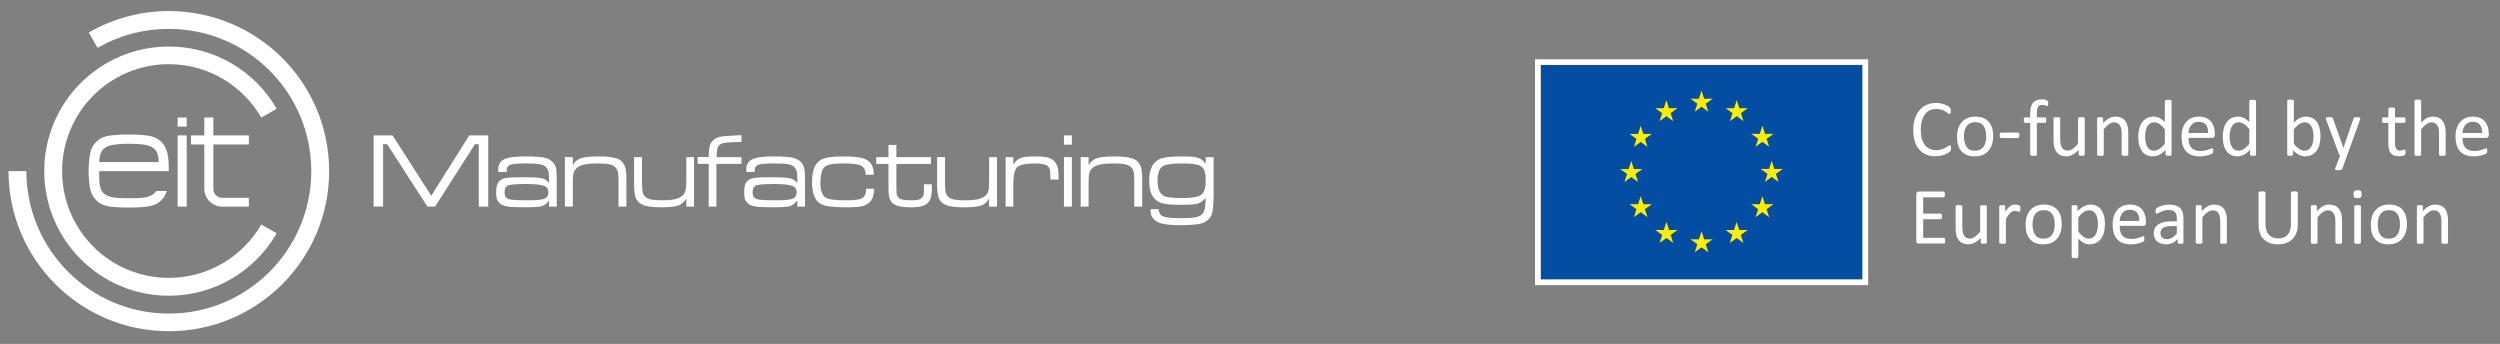 <?xml version="1.0" encoding="UTF-8" standalone="no"?>
<!DOCTYPE svg PUBLIC "-//W3C//DTD SVG 1.1//EN" "http://www.w3.org/Graphics/SVG/1.1/DTD/svg11.dtd">
<svg width="100%" height="100%" viewBox="0 0 3671 505" version="1.1" xmlns="http://www.w3.org/2000/svg" xmlns:xlink="http://www.w3.org/1999/xlink" xml:space="preserve" xmlns:serif="http://www.serif.com/" style="fill-rule:evenodd;clip-rule:evenodd;stroke-linejoin:round;stroke-miterlimit:2;">
    <rect x="0" y="0" width="3671" height="505" fill="#808080" stroke="none"/>
    <rect id="EITM_EU_CoFund_White" x="1.457" y="2.083" width="3666.67" height="500" style="fill:none;"/>
    <clipPath id="_clip1">
        <rect x="1.457" y="2.083" width="3666.67" height="500"/>
    </clipPath>
    <g clip-path="url(#_clip1)">
        <rect id="EU_CoFund_Special" x="2251.46" y="85.417" width="1416.67" height="333.333" style="fill:none;"/>
        <g id="EU-Co-Funded" serif:id="EU Co Funded">
            <g id="EU-Flag" serif:id="EU Flag">
                <rect x="2262.4" y="95.392" width="472.446" height="314.967" style="fill:#034ea2;"/>
                <path d="M2743.18,418.692l0,-331.634l-489.112,0l-0,331.634l489.112,-0Zm-8.333,-323.3l-472.446,-0l-0,314.966l472.446,0l-0,-314.966Z" style="fill:#fff;"/>
                <path d="M2436.97,177.883l9.963,-7.275l9.971,7.275l-3.788,-11.763l10.117,-7.275l-12.488,0l-3.82,-11.925l-3.813,11.934l-12.475,-0.009l10.108,7.275l-3.775,11.763Z" style="fill:#ffed00;fill-rule:nonzero;"/>
                <path d="M2409.19,184.756l-3.812,11.933l-12.488,-0.016l10.125,7.275l-3.8,11.775l9.975,-7.275l9.967,7.275l-3.792,-11.775l10.117,-7.275l-12.479,-0l-3.813,-11.917Z" style="fill:#ffed00;fill-rule:nonzero;"/>
                <path d="M2395.33,259.965l9.967,7.279l-3.784,-11.766l10.117,-7.275l-12.475,-0l-3.825,-11.917l-3.812,11.942l-12.48,-0.025l10.121,7.275l-3.791,11.766l9.962,-7.279Z" style="fill:#ffed00;fill-rule:nonzero;"/>
                <path d="M2413.01,299.884l-3.817,-11.916l-3.829,11.925l-12.463,-0.009l10.113,7.279l-3.792,11.759l9.971,-7.284l9.975,7.284l-3.808,-11.759l10.129,-7.279l-12.479,0Z" style="fill:#ffed00;fill-rule:nonzero;"/>
                <path d="M2450.83,337.704l-3.821,-11.909l-3.82,11.925l-12.471,-0.016l10.108,7.279l-3.783,11.758l9.966,-7.275l9.975,7.275l-3.8,-11.758l10.125,-7.279l-12.479,-0Z" style="fill:#ffed00;fill-rule:nonzero;"/>
                <path d="M2502.35,351.408l-3.812,-11.917l-3.821,11.934l-12.479,-0.017l10.116,7.275l-3.787,11.771l9.971,-7.284l9.966,7.284l-3.8,-11.771l10.125,-7.275l-12.479,-0Z" style="fill:#ffed00;fill-rule:nonzero;"/>
                <path d="M2553.88,337.704l-3.812,-11.909l-3.834,11.925l-12.45,-0.016l10.1,7.279l-3.783,11.758l9.967,-7.275l9.975,7.275l-3.813,-11.758l10.138,-7.279l-12.488,-0Z" style="fill:#ffed00;fill-rule:nonzero;"/>
                <path d="M2591.71,299.884l-3.821,-11.916l-3.829,11.925l-12.463,-0.009l10.117,7.279l-3.8,11.759l9.975,-7.284l9.975,7.284l-3.812,-11.759l10.129,-7.279l-12.471,0Z" style="fill:#ffed00;fill-rule:nonzero;"/>
                <path d="M2617.89,248.057l-12.479,0l-3.834,-11.917l-3.812,11.934l-12.479,-0.017l10.125,7.279l-3.788,11.763l9.954,-7.288l9.975,7.288l-3.791,-11.763l10.129,-7.279Z" style="fill:#ffed00;fill-rule:nonzero;"/>
                <path d="M2577.92,215.562l9.962,-7.279l9.979,7.279l-3.804,-11.762l10.129,-7.267l-12.47,-0l-3.834,-11.921l-3.821,11.938l-12.466,-0.017l10.121,7.267l-3.796,11.762Z" style="fill:#ffed00;fill-rule:nonzero;"/>
                <path d="M2550.21,146.932l-3.813,11.933l-12.487,-0.025l10.117,7.284l-3.792,11.775l9.992,-7.288l9.945,7.288l-3.779,-11.775l10.117,-7.284l-12.488,0l-3.812,-11.908Z" style="fill:#ffed00;fill-rule:nonzero;"/>
                <path d="M2488.56,164.022l9.967,-7.275l9.966,7.275l-3.787,-11.762l10.129,-7.275l-12.487,-0l-3.821,-11.909l-3.813,11.925l-12.475,-0.016l10.109,7.275l-3.788,11.762Z" style="fill:#ffed00;fill-rule:nonzero;"/>
            </g>
            <g id="Co-Funded">
                <path d="M2864.18,221.513c-0.417,0.708 -1.475,1.592 -3.305,2.771c-2.954,1.887 -6.67,3.366 -11.091,4.371c-2.421,0.529 -5.079,0.762 -7.967,0.762c-10.092,0 -17.937,-3.246 -23.6,-9.792c-5.846,-6.67 -8.792,-16.108 -8.792,-28.32c0,-12.446 3.125,-22.305 9.321,-29.563c6.079,-7.017 14.159,-10.558 24.25,-10.558c4.071,-0 8.142,0.708 12.217,2.187c3.479,1.234 6.012,2.596 7.608,4.184c0.888,0.945 1.471,2.125 1.65,3.541c0.059,0.534 0.059,1.121 0.059,1.825c-0,3.013 -0.588,4.488 -1.825,4.488c-0.413,-0 -1.417,-0.529 -3.009,-1.592l-3.066,-2.125c-3.959,-2.771 -8.734,-3.658 -13.692,-3.658c-10.563,-0 -17.525,5.9 -20.888,17.641c-1.12,3.834 -1.654,8.142 -1.654,13.038c0,9.621 2.013,16.996 6.079,22.129c3.955,5.071 9.496,7.608 16.759,7.608c5.012,0 9.558,-1.179 13.687,-3.595c4.192,-2.421 6.313,-3.663 6.371,-3.663c0.825,0 1.3,0.771 1.475,2.246c0.058,0.587 0.058,1.354 0.058,2.237c0,1.834 -0.233,3.067 -0.645,3.838" style="fill:#fff;fill-rule:nonzero;"/>
                <path d="M2913.09,185.641c-2.658,-4.188 -6.904,-6.254 -12.745,-6.254c-5.546,-0 -9.738,1.945 -12.509,5.841c-2.654,3.717 -3.95,8.734 -3.95,15.046c0,6.371 1.179,11.325 3.479,14.867c2.659,4.187 6.905,6.254 12.746,6.254c5.488,-0 9.675,-1.946 12.509,-5.842c2.595,-3.6 3.891,-8.612 3.891,-15.046c0,-6.308 -1.121,-11.266 -3.421,-14.866m6.905,35.575c-4.78,5.608 -11.563,8.383 -20.359,8.383c-8.554,0 -15.104,-2.542 -19.525,-7.612c-4.308,-4.896 -6.433,-11.921 -6.433,-21.067c-0,-9.025 2.242,-16.104 6.783,-21.354c4.779,-5.55 11.509,-8.321 20.296,-8.321c8.558,-0 15.104,2.533 19.533,7.612c4.305,4.959 6.488,11.975 6.488,21.005c-0,8.908 -2.242,16.05 -6.783,21.354" style="fill:#fff;fill-rule:nonzero;"/>
                <path d="M2963.2,202.751l-24.667,-0c-1.416,-0 -2.125,-1.358 -2.125,-4.071c0,-2.654 0.709,-4.008 2.125,-4.008l24.667,-0c1,-0 1.65,0.704 1.946,2.121c0.054,0.529 0.117,1.12 0.117,1.887c-0,2.713 -0.709,4.071 -2.063,4.071" style="fill:#fff;fill-rule:nonzero;"/>
                <path d="M3007.33,154.96c-0.18,0.471 -0.53,0.709 -1,0.709c-0.125,-0 -0.946,-0.296 -2.542,-0.825c-1.592,-0.592 -3.183,-0.888 -4.896,-0.888c-5.842,0 -7.967,3.425 -7.967,12.629l0,5.78l11.863,-0c0.883,-0 1.592,0.708 1.829,2.183c0.117,0.533 0.117,1.121 0.117,1.887c-0,2.659 -0.65,4.013 -1.946,4.013l-11.863,-0l0,46.554c0,0.946 -0.825,1.529 -2.533,1.708c-0.65,0.059 -1.417,0.121 -2.358,0.121c-3.25,0 -4.9,-0.591 -4.9,-1.829l-0,-46.554l-7.496,-0c-1.238,-0 -1.888,-1.354 -1.888,-4.013c0,-2.183 0.359,-3.479 1.067,-3.891c0.233,-0.121 0.529,-0.179 0.821,-0.179l7.496,-0l-0,-5.488c-0,-14.687 5.371,-21.004 17.108,-21.004c2.771,-0 5.075,0.354 7.021,1.183c1.596,0.65 2.421,2.359 2.421,5.013c-0,1.241 -0.117,2.183 -0.354,2.891" style="fill:#fff;fill-rule:nonzero;"/>
                <path d="M3061.2,227.002c0,0.946 -0.766,1.529 -2.304,1.708c-0.583,0.059 -1.292,0.117 -2.121,0.117c-2.421,0 -3.833,-0.35 -4.25,-1.058c-0.112,-0.179 -0.175,-0.475 -0.175,-0.767l0,-7.025c-5.837,6.429 -11.8,9.621 -17.937,9.621c-6.667,-0 -11.563,-2.183 -14.804,-6.608c-2.775,-3.775 -4.192,-9.384 -4.192,-16.88l-0,-32.208c-0,-1.004 0.825,-1.596 2.537,-1.775c0.646,-0.058 1.417,-0.058 2.359,-0.058c3.954,-0 4.896,0.654 4.896,1.833l-0,30.917c-0,5.541 0.945,9.612 2.77,12.208c1.95,2.771 4.721,4.188 8.442,4.188c4.483,-0 9.496,-3.417 14.983,-10.205l0,-37.108c0,-1.004 0.83,-1.596 2.538,-1.775c0.592,-0.058 1.358,-0.058 2.358,-0.058c3.954,-0 4.9,0.654 4.9,1.833l0,53.1Z" style="fill:#fff;fill-rule:nonzero;"/>
                <path d="M3125.16,227.002c0,0.946 -0.825,1.529 -2.479,1.708c-0.65,0.059 -1.417,0.117 -2.358,0.117c-3.775,0 -4.9,-0.646 -4.9,-1.825l-0,-31.096c-0,-10.675 -3.655,-16.225 -11.267,-16.225c-4.546,0 -9.558,3.425 -14.988,10.209l0,37.112c0,0.946 -0.825,1.529 -2.475,1.708c-0.65,0.059 -1.416,0.117 -2.42,0.117c-2.655,0 -4.188,-0.35 -4.6,-1.058c-0.18,-0.179 -0.238,-0.475 -0.238,-0.767l0,-53.1c0,-1.004 0.767,-1.596 2.238,-1.775c0.533,-0.058 1.304,-0.058 2.187,-0.058c3.6,-0 4.367,0.654 4.367,1.833l-0,7.017c5.779,-6.434 11.741,-9.675 17.933,-9.675c6.608,-0 11.567,2.187 14.813,6.608c2.77,3.717 4.187,9.321 4.187,16.758l0,32.392Z" style="fill:#fff;fill-rule:nonzero;"/>
                <path d="M3178.86,189.652c-5.367,-6.67 -10.504,-10.029 -15.342,-10.029c-6.842,0 -11.092,4.304 -12.862,12.979c-0.471,2.417 -0.763,4.9 -0.763,7.434c0,6.196 0.942,11.033 2.771,14.633c2.242,4.421 5.725,6.608 10.446,6.608c3.712,0 7.55,-1.829 11.383,-5.545c1.358,-1.3 2.833,-2.892 4.367,-4.838l-0,-21.242Zm9.796,37.35c-0,0.942 -0.767,1.53 -2.246,1.709c-0.529,0.058 -1.238,0.116 -2.004,0.116c-2.359,0 -3.775,-0.354 -4.192,-1.004c-0.175,-0.237 -0.233,-0.529 -0.233,-0.821l-0,-7.025c-5.9,6.43 -12.096,9.621 -18.584,9.621c-7.379,0 -12.921,-2.833 -16.641,-8.437c-3.305,-4.9 -4.955,-11.625 -4.955,-20.063c0,-9.262 1.946,-16.521 5.842,-21.771c4.013,-5.37 9.679,-8.083 17.05,-8.083c5.663,0 11.038,2.658 16.167,8.025l-0,-30.854c-0,-0.888 0.825,-1.542 2.533,-1.775c0.596,-0.117 1.363,-0.117 2.304,-0.117c2.654,0 4.192,0.35 4.721,1.059c0.179,0.3 0.238,0.533 0.238,0.833l-0,78.587Z" style="fill:#fff;fill-rule:nonzero;"/>
                <path d="M3242.41,195.256c0.238,-10.913 -4.425,-16.4 -13.983,-16.4c-4.546,-0 -8.146,1.654 -10.858,4.958c-2.479,3.009 -3.775,6.842 -3.95,11.442l28.791,-0Zm9.792,2.892c0,2.833 -1.237,4.25 -3.779,4.25l-34.804,-0c-0,6.195 1.291,10.916 3.833,14.041c2.829,3.484 7.317,5.25 13.45,5.25c4.129,0 8.083,-0.65 11.8,-2.004c3.779,-1.358 5.667,-2.008 5.667,-2.008c0.825,-0 1.358,0.65 1.533,1.95c0.058,0.533 0.058,1.116 0.058,1.825c0,1.479 -0.175,2.537 -0.529,3.129c-0.3,0.533 -1.121,1.121 -2.421,1.712c-2.3,1.121 -5.666,2.005 -9.97,2.771c-2.242,0.354 -4.605,0.534 -7.138,0.534c-17.287,-0 -26.554,-9.738 -26.554,-28.913c-0,-9.146 2.304,-16.342 6.846,-21.592c4.604,-5.254 10.796,-7.85 18.641,-7.85c7.788,0 13.75,2.48 17.88,7.38c3.658,4.42 5.487,10.32 5.487,17.758l0,1.767Z" style="fill:#fff;fill-rule:nonzero;"/>
                <path d="M3302.95,189.652c-5.371,-6.67 -10.504,-10.029 -15.341,-10.029c-6.842,0 -11.092,4.304 -12.863,12.979c-0.471,2.417 -0.767,4.9 -0.767,7.434c0,6.196 0.942,11.033 2.775,14.633c2.242,4.421 5.721,6.608 10.442,6.608c3.717,0 7.55,-1.829 11.388,-5.545c1.354,-1.3 2.833,-2.892 4.366,-4.838l0,-21.242Zm9.796,37.35c0,0.942 -0.771,1.53 -2.246,1.709c-0.525,0.058 -1.233,0.116 -2.004,0.116c-2.358,0 -3.775,-0.354 -4.187,-1.004c-0.18,-0.237 -0.234,-0.529 -0.234,-0.821l0,-7.025c-5.9,6.43 -12.1,9.621 -18.587,9.621c-7.375,0 -12.925,-2.833 -16.642,-8.437c-3.304,-4.9 -4.954,-11.625 -4.954,-20.063c-0,-9.262 1.95,-16.521 5.837,-21.771c4.013,-5.37 9.68,-8.083 17.055,-8.083c5.662,0 11.033,2.658 16.166,8.025l0,-30.854c0,-0.888 0.825,-1.542 2.538,-1.775c0.587,-0.117 1.358,-0.117 2.3,-0.117c2.658,0 4.187,0.35 4.721,1.059c0.175,0.3 0.237,0.533 0.237,0.833l0,78.587Z" style="fill:#fff;fill-rule:nonzero;"/>
                <path d="M3394.36,186.174c-2.304,-4.371 -5.72,-6.55 -10.383,-6.55c-3.721,-0 -7.496,1.829 -11.329,5.483c-1.358,1.304 -2.833,2.954 -4.367,4.9l0,21.183c5.492,6.667 10.559,10.025 15.279,10.025c6.788,0 11.092,-4.362 12.867,-13.037c0.471,-2.417 0.708,-4.838 0.708,-7.317c0,-6.254 -0.945,-11.146 -2.775,-14.687m7.138,35.4c-4.071,5.366 -9.675,8.025 -16.933,8.025c-5.838,-0 -11.68,-3.013 -17.4,-9.092l-0,6.496c-0,0.883 -0.771,1.471 -2.305,1.708c-0.529,0.059 -1.237,0.117 -2.066,0.117c-2.363,-0 -3.717,-0.354 -4.071,-1.004c-0.117,-0.238 -0.179,-0.529 -0.179,-0.821l-0,-78.825c-0,-1.004 0.833,-1.596 2.483,-1.775c0.646,-0.058 1.417,-0.113 2.358,-0.113c3.78,0 4.896,0.646 4.896,1.888l0,31.8c5.667,-5.842 11.567,-8.733 17.642,-8.733c7.258,-0 12.862,2.833 16.579,8.433c3.304,4.958 4.896,11.625 4.896,20.062c-0,9.263 -1.946,16.58 -5.9,21.834" style="fill:#fff;fill-rule:nonzero;"/>
                <path d="M3439.38,248.006c-0.471,1.296 -2.533,1.946 -6.192,1.946c-2.008,0 -3.304,-0.237 -3.895,-0.65c-0.355,-0.237 -0.534,-0.529 -0.592,-0.946c-0.054,-0.35 0.058,-0.821 0.296,-1.416l7.316,-18.463c-0.766,-0.354 -1.295,-1.004 -1.654,-1.892l-18.937,-50.737c-0.292,-0.829 -0.471,-1.475 -0.471,-1.946c-0,-0.946 0.65,-1.537 2.004,-1.712c0.708,-0.063 1.654,-0.121 2.833,-0.121c2.242,-0 3.659,0.121 4.309,0.416c0.65,0.238 1.121,0.884 1.475,1.888l15.158,42.596l0.179,-0l14.634,-42.834c0.416,-1.12 1.179,-1.77 2.362,-1.945c0.65,-0.063 1.65,-0.121 2.888,-0.121c2.304,-0 3.72,0.237 4.308,0.708c0.296,0.296 0.471,0.654 0.471,1.125c-0,0.529 -0.117,1.117 -0.354,1.767l-26.138,72.337Z" style="fill:#fff;fill-rule:nonzero;"/>
                <path d="M3531.38,227.352c-0.65,0.65 -1.77,1.125 -3.483,1.538c-1.887,0.412 -3.654,0.587 -5.304,0.587c-5.429,0 -9.383,-1.475 -11.925,-4.425c-2.417,-2.771 -3.596,-7.317 -3.596,-13.571l0,-31.033l-7.433,-0c-1.3,-0 -1.95,-1.354 -1.95,-4.013c-0,-2.183 0.416,-3.479 1.179,-3.891c0.237,-0.121 0.533,-0.179 0.829,-0.179l7.375,-0l0,-12.625c0,-1.005 0.825,-1.592 2.479,-1.771c0.646,-0.059 1.417,-0.117 2.359,-0.117c3.837,0 4.895,0.708 4.895,1.888l0,12.625l13.63,-0c1.004,-0 1.595,0.708 1.833,2.183c0.058,0.533 0.112,1.121 0.112,1.887c0,2.659 -0.645,4.013 -1.945,4.013l-13.63,-0l0,29.621c0,7.371 2.484,11.091 7.438,11.091c1.354,0 2.771,-0.295 4.304,-0.829c1.533,-0.529 2.363,-0.825 2.479,-0.825c0.646,0 1.063,0.592 1.242,1.834c0.058,0.47 0.112,1.058 0.112,1.762c0,2.188 -0.35,3.604 -1,4.25" style="fill:#fff;fill-rule:nonzero;"/>
                <path d="M3591.21,227.002c0,0.946 -0.825,1.529 -2.479,1.708c-0.646,0.059 -1.417,0.117 -2.358,0.117c-3.775,0 -4.896,-0.646 -4.896,-1.825l-0,-31.096c-0,-10.675 -3.663,-16.225 -11.271,-16.225c-4.542,0 -9.558,3.425 -14.987,10.209l-0,37.112c-0,0.946 -0.825,1.529 -2.475,1.708c-0.655,0.059 -1.417,0.117 -2.421,0.117c-2.654,0 -4.188,-0.35 -4.604,-1.058c-0.175,-0.179 -0.238,-0.475 -0.238,-0.767l0,-78.825c0,-1.004 0.833,-1.596 2.483,-1.775c0.646,-0.054 1.417,-0.112 2.359,-0.112c3.779,-0 4.896,0.645 4.896,1.887l-0,31.8c5.491,-5.842 11.154,-8.733 16.991,-8.733c6.609,-0 11.567,2.187 14.809,6.608c2.775,3.717 4.191,9.321 4.191,16.817l0,32.333Z" style="fill:#fff;fill-rule:nonzero;"/>
                <path d="M3644.73,195.256c0.238,-10.913 -4.425,-16.4 -13.983,-16.4c-4.546,-0 -8.146,1.654 -10.859,4.958c-2.479,3.009 -3.775,6.842 -3.95,11.442l28.792,-0Zm9.792,2.892c-0,2.833 -1.238,4.25 -3.779,4.25l-34.805,-0c0,6.195 1.292,10.916 3.834,14.041c2.829,3.484 7.316,5.25 13.45,5.25c4.129,0 8.083,-0.65 11.8,-2.004c3.779,-1.358 5.666,-2.008 5.666,-2.008c0.825,-0 1.359,0.65 1.534,1.95c0.058,0.533 0.058,1.116 0.058,1.825c0,1.479 -0.175,2.537 -0.529,3.129c-0.3,0.533 -1.121,1.121 -2.421,1.712c-2.3,1.121 -5.667,2.005 -9.971,2.771c-2.241,0.354 -4.604,0.534 -7.137,0.534c-17.288,-0 -26.554,-9.738 -26.554,-28.913c-0,-9.146 2.304,-16.342 6.845,-21.592c4.605,-5.254 10.796,-7.85 18.642,-7.85c7.788,0 13.75,2.48 17.879,7.38c3.659,4.42 5.488,10.32 5.488,17.758l-0,1.767Z" style="fill:#fff;fill-rule:nonzero;"/>
                <path d="M2854.27,357.642l-36.642,-0c-2.533,-0 -3.775,-1.359 -3.775,-4.13l-0,-68.087c-0,-2.775 1.242,-4.129 3.775,-4.129l36.225,-0c0.946,-0 1.654,0.767 1.892,2.3c0.116,0.529 0.116,1.237 0.116,2.008c0,2.125 -0.354,3.417 -1.121,3.892c-0.295,0.179 -0.591,0.233 -0.887,0.233l-29.854,0l-0,23.959l25.608,-0c1,-0 1.65,0.766 1.888,2.3c0.058,0.533 0.116,1.179 0.116,1.95c0,2.062 -0.354,3.304 -1.116,3.712c-0.3,0.175 -0.596,0.238 -0.888,0.238l-25.608,-0l-0,27.316l30.271,0c1.058,0 1.708,0.767 1.945,2.246c0.055,0.529 0.117,1.238 0.117,2c0,2.775 -0.708,4.192 -2.062,4.192" style="fill:#fff;fill-rule:nonzero;"/>
                <path d="M2917.46,356.169c-0,0.946 -0.767,1.529 -2.305,1.708c-0.583,0.058 -1.291,0.117 -2.12,0.117c-2.421,-0 -3.834,-0.35 -4.25,-1.059c-0.113,-0.179 -0.175,-0.475 -0.175,-0.766l-0,-7.025c-5.838,6.429 -11.8,9.621 -17.938,9.621c-6.667,-0 -11.562,-2.184 -14.804,-6.609c-2.775,-3.775 -4.192,-9.383 -4.192,-16.879l0,-32.208c0,-1.004 0.825,-1.596 2.538,-1.775c0.646,-0.059 1.416,-0.059 2.358,-0.059c3.954,0 4.896,0.655 4.896,1.834l-0,30.916c-0,5.542 0.946,9.613 2.771,12.209c1.95,2.771 4.721,4.187 8.441,4.187c4.484,0 9.496,-3.416 14.984,-10.204l-0,-37.108c-0,-1.004 0.829,-1.596 2.537,-1.775c0.592,-0.059 1.359,-0.059 2.359,-0.059c3.954,0 4.9,0.655 4.9,1.834l-0,53.1Z" style="fill:#fff;fill-rule:nonzero;"/>
                <path d="M2966.44,310.087c-0.238,0.708 -0.646,1.063 -1.179,1.063c-0.063,-0 -0.946,-0.238 -2.596,-0.767c-1.654,-0.533 -3.071,-0.767 -4.308,-0.767c-1.946,0 -3.892,0.825 -5.842,2.534c-1.95,1.654 -4.308,4.662 -7.079,9.091l-0,34.929c-0,0.942 -0.825,1.53 -2.479,1.709c-0.65,0.054 -1.417,0.116 -2.417,0.116c-2.658,0 -4.192,-0.354 -4.604,-1.062c-0.175,-0.179 -0.238,-0.471 -0.238,-0.763l0,-53.104c0,-1.004 0.771,-1.591 2.246,-1.771c0.529,-0.058 1.296,-0.058 2.183,-0.058c3.596,0 4.363,0.65 4.363,1.829l-0,7.729c2.658,-3.895 5.254,-6.67 7.729,-8.379c2.008,-1.358 4.246,-2.004 6.788,-2.004c1.945,0 3.891,0.296 5.72,0.942c1.067,0.354 1.713,0.946 1.888,1.829c0.062,0.471 0.121,1.596 0.121,3.362c-0,1.83 -0.121,3.009 -0.296,3.542" style="fill:#fff;fill-rule:nonzero;"/>
                <path d="M3013.76,314.807c-2.658,-4.187 -6.904,-6.254 -12.746,-6.254c-5.546,0 -9.737,1.946 -12.508,5.842c-2.654,3.717 -3.95,8.733 -3.95,15.046c-0,6.371 1.179,11.325 3.479,14.866c2.658,4.188 6.904,6.255 12.746,6.255c5.487,-0 9.675,-1.946 12.508,-5.842c2.596,-3.6 3.892,-8.613 3.892,-15.046c-0,-6.308 -1.121,-11.267 -3.421,-14.867m6.904,35.575c-4.779,5.609 -11.562,8.384 -20.358,8.384c-8.554,-0 -15.104,-2.542 -19.525,-7.613c-4.309,-4.896 -6.434,-11.921 -6.434,-21.066c0,-9.025 2.242,-16.105 6.784,-21.355c4.779,-5.55 11.508,-8.32 20.296,-8.32c8.558,-0 15.104,2.533 19.533,7.612c4.304,4.958 6.487,11.975 6.487,21.004c0,8.909 -2.241,16.05 -6.783,21.354" style="fill:#fff;fill-rule:nonzero;"/>
                <path d="M3077.9,315.279c-2.237,-4.308 -5.72,-6.491 -10.383,-6.491c-3.717,-0 -7.554,1.833 -11.387,5.487c-1.359,1.358 -2.83,2.954 -4.363,4.9l0,21.121c5.488,6.725 10.558,10.087 15.163,10.087c6.783,0 11.091,-4.362 12.92,-13.095c0.534,-2.421 0.767,-4.9 0.767,-7.375c0,-6.2 -0.887,-11.034 -2.717,-14.634m7.08,35.4c-4.067,5.367 -9.788,8.088 -17.105,8.088c-5.191,-0 -10.562,-2.721 -16.108,-8.088l0,26.55c0,1 -0.829,1.596 -2.479,1.771c-0.65,0.063 -1.417,0.117 -2.417,0.117c-2.658,-0 -4.191,-0.354 -4.608,-1.063c-0.175,-0.233 -0.233,-0.533 -0.233,-0.825l-0,-74.162c-0,-1.005 0.766,-1.592 2.245,-1.771c0.53,-0.058 1.238,-0.058 2,-0.058c2.892,-0 4.309,0.587 4.309,1.829l-0,7.137c6.375,-6.55 12.683,-9.791 18.883,-9.791c7.313,-0 12.858,2.77 16.517,8.375c3.304,5.016 4.896,11.683 4.896,20.004c-0,9.379 -1.946,16.695 -5.9,21.887" style="fill:#fff;fill-rule:nonzero;"/>
                <path d="M3141.27,324.423c0.238,-10.913 -4.425,-16.4 -13.979,-16.4c-4.542,-0 -8.146,1.654 -10.858,4.958c-2.479,3.008 -3.775,6.842 -3.954,11.442l28.791,-0Zm9.8,2.891c0,2.834 -1.241,4.25 -3.779,4.25l-34.812,0c-0,6.196 1.3,10.917 3.837,14.042c2.829,3.483 7.317,5.25 13.45,5.25c4.129,-0 8.088,-0.65 11.8,-2.004c3.779,-1.359 5.667,-2.009 5.667,-2.009c0.825,0 1.354,0.65 1.533,1.95c0.054,0.534 0.054,1.117 0.054,1.825c0,1.48 -0.171,2.538 -0.525,3.13c-0.296,0.533 -1.125,1.12 -2.421,1.712c-2.3,1.121 -5.662,2.004 -9.97,2.771c-2.242,0.354 -4.605,0.533 -7.142,0.533c-17.283,0 -26.546,-9.737 -26.546,-28.912c0,-9.146 2.3,-16.342 6.846,-21.592c4.596,-5.254 10.792,-7.85 18.642,-7.85c7.787,0 13.745,2.479 17.875,7.379c3.658,4.421 5.491,10.321 5.491,17.759l0,1.766Z" style="fill:#fff;fill-rule:nonzero;"/>
                <path d="M3196.45,331.975l-8.321,-0c-10.558,-0 -15.637,3.6 -15.637,10.15c-0,6.02 3.304,9.029 9.975,9.029c4.6,-0 9.262,-2.659 13.983,-7.909l0,-11.27Zm9.675,24.25c0,0.829 -0.592,1.358 -1.775,1.595c-0.525,0.113 -1.354,0.175 -2.417,0.175c-1.941,0 -3.245,-0.237 -3.775,-0.708c-0.291,-0.233 -0.412,-0.587 -0.412,-1.062l-0,-5.309c-4.896,5.254 -10.5,7.85 -16.817,7.85c-5.604,0 -10.087,-1.416 -13.333,-4.25c-3.363,-2.891 -5.075,-6.904 -5.075,-11.921c-0,-8.791 5.137,-14.275 15.458,-16.579c3.304,-0.708 7.021,-1.062 11.154,-1.062l7.317,-0l0,-4.129c0,-4.246 -0.887,-7.371 -2.717,-9.384c-1.945,-2.062 -5.133,-3.125 -9.441,-3.125c-3.834,0 -7.667,0.946 -11.504,2.775c-3.775,1.829 -5.663,2.713 -5.725,2.713c-1,-0 -1.592,-0.709 -1.825,-2.184c-0.063,-0.47 -0.121,-1 -0.121,-1.595c-0,-1.65 0.296,-2.83 0.887,-3.596c0.475,-0.588 1.475,-1.296 3.071,-2.179c2.771,-1.48 6.133,-2.542 10.025,-3.305c2.008,-0.358 4.013,-0.533 6.079,-0.533c7.496,0 12.863,1.713 16.225,5.075c3.125,3.183 4.721,8.142 4.721,14.925l0,35.813Z" style="fill:#fff;fill-rule:nonzero;"/>
                <path d="M3269.97,356.169c-0,0.946 -0.825,1.529 -2.479,1.708c-0.646,0.058 -1.417,0.117 -2.359,0.117c-3.775,-0 -4.895,-0.646 -4.895,-1.825l-0,-31.096c-0,-10.675 -3.663,-16.225 -11.271,-16.225c-4.542,-0 -9.559,3.425 -14.988,10.208l0,37.113c0,0.946 -0.825,1.529 -2.475,1.708c-0.654,0.058 -1.416,0.117 -2.421,0.117c-2.654,-0 -4.187,-0.35 -4.604,-1.059c-0.175,-0.179 -0.237,-0.475 -0.237,-0.766l-0,-53.1c-0,-1.004 0.771,-1.596 2.246,-1.775c0.529,-0.059 1.295,-0.059 2.183,-0.059c3.596,0 4.367,0.655 4.367,1.834l-0,7.016c5.779,-6.433 11.737,-9.675 17.933,-9.675c6.608,0 11.567,2.188 14.808,6.609c2.775,3.716 4.192,9.321 4.192,16.758l-0,32.392Z" style="fill:#fff;fill-rule:nonzero;"/>
                <path d="M3374.06,329.44c0,9.204 -2.596,16.404 -7.787,21.595c-5.138,5.134 -12.334,7.73 -21.6,7.73c-8.55,-0 -15.396,-2.421 -20.409,-7.259c-5.137,-4.9 -7.733,-12.037 -7.733,-21.296l0,-47.383c0,-0.883 0.888,-1.533 2.596,-1.767c0.654,-0.12 1.475,-0.12 2.479,-0.12c2.713,-0 4.308,0.354 4.783,1.062c0.175,0.238 0.234,0.533 0.234,0.825l-0,46.142c-0,6.962 1.708,12.208 5.071,15.812c3.245,3.538 7.787,5.309 13.633,5.309c11.854,-0 18.642,-7.196 18.642,-20.588l-0,-46.675c-0,-0.883 0.887,-1.533 2.654,-1.767c0.65,-0.12 1.416,-0.12 2.421,-0.12c2.658,-0 4.245,0.354 4.779,1.062c0.175,0.238 0.237,0.533 0.237,0.825l0,46.613Z" style="fill:#fff;fill-rule:nonzero;"/>
                <path d="M3439.02,356.169c0,0.946 -0.825,1.529 -2.479,1.708c-0.65,0.058 -1.417,0.117 -2.358,0.117c-3.775,-0 -4.9,-0.646 -4.9,-1.825l-0,-31.096c-0,-10.675 -3.654,-16.225 -11.267,-16.225c-4.546,-0 -9.558,3.425 -14.987,10.208l-0,37.113c-0,0.946 -0.825,1.529 -2.475,1.708c-0.65,0.058 -1.417,0.117 -2.421,0.117c-2.654,-0 -4.188,-0.35 -4.6,-1.059c-0.179,-0.179 -0.238,-0.475 -0.238,-0.766l0,-53.1c0,-1.004 0.767,-1.596 2.238,-1.775c0.533,-0.059 1.304,-0.059 2.187,-0.059c3.6,0 4.367,0.655 4.367,1.834l-0,7.016c5.779,-6.433 11.742,-9.675 17.933,-9.675c6.609,0 11.567,2.188 14.813,6.609c2.771,3.716 4.187,9.321 4.187,16.758l0,32.392Z" style="fill:#fff;fill-rule:nonzero;"/>
                <path d="M3466.76,356.169c0,0.946 -0.825,1.529 -2.479,1.708c-0.65,0.058 -1.416,0.117 -2.416,0.117c-2.655,-0 -4.192,-0.35 -4.605,-1.059c-0.175,-0.179 -0.237,-0.475 -0.237,-0.766l-0,-53.1c-0,-0.946 0.829,-1.538 2.483,-1.713c0.646,-0.062 1.417,-0.121 2.359,-0.121c3.775,0 4.895,0.655 4.895,1.834l0,53.1Zm-4.954,-65.138c-4.487,0 -5.962,-1.3 -5.962,-5.783c-0,-4.542 1.537,-5.9 6.079,-5.9c4.483,-0 5.958,1.3 5.958,5.783c0,4.542 -1.533,5.9 -6.075,5.9" style="fill:#fff;fill-rule:nonzero;"/>
                <path d="M3520.69,314.807c-2.654,-4.187 -6.9,-6.254 -12.746,-6.254c-5.546,0 -9.733,1.946 -12.508,5.842c-2.65,3.717 -3.954,8.733 -3.954,15.046c-0,6.371 1.179,11.325 3.483,14.866c2.654,4.188 6.9,6.255 12.746,6.255c5.483,-0 9.675,-1.946 12.508,-5.842c2.596,-3.6 3.892,-8.613 3.892,-15.046c-0,-6.308 -1.117,-11.267 -3.421,-14.867m6.9,35.575c-4.775,5.609 -11.562,8.384 -20.354,8.384c-8.55,-0 -15.104,-2.542 -19.529,-7.613c-4.304,-4.896 -6.429,-11.921 -6.429,-21.066c-0,-9.025 2.241,-16.105 6.787,-21.355c4.775,-5.55 11.504,-8.32 20.296,-8.32c8.554,-0 15.104,2.533 19.529,7.612c4.308,4.958 6.488,11.975 6.488,21.004c-0,8.909 -2.242,16.05 -6.788,21.354" style="fill:#fff;fill-rule:nonzero;"/>
                <path d="M3594.68,356.169c0,0.946 -0.825,1.529 -2.479,1.708c-0.646,0.058 -1.417,0.117 -2.358,0.117c-3.775,-0 -4.896,-0.646 -4.896,-1.825l-0,-31.096c-0,-10.675 -3.663,-16.225 -11.271,-16.225c-4.542,-0 -9.558,3.425 -14.987,10.208l-0,37.113c-0,0.946 -0.825,1.529 -2.475,1.708c-0.655,0.058 -1.417,0.117 -2.421,0.117c-2.654,-0 -4.188,-0.35 -4.604,-1.059c-0.175,-0.179 -0.238,-0.475 -0.238,-0.766l0,-53.1c0,-1.004 0.771,-1.596 2.246,-1.775c0.529,-0.059 1.296,-0.059 2.183,-0.059c3.596,0 4.367,0.655 4.367,1.834l-0,7.016c5.779,-6.433 11.737,-9.675 17.933,-9.675c6.609,0 11.567,2.188 14.809,6.609c2.775,3.716 4.191,9.321 4.191,16.758l0,32.392Z" style="fill:#fff;fill-rule:nonzero;"/>
            </g>
        </g>
        <rect id="EITM_Logo_White" x="1.457" y="2.083" width="1791.67" height="500" style="fill:none;"/>
        <g id="EIT-Manufacturing-Logo" serif:id="EIT Manufacturing Logo">
            <g id="EIT-Logo" serif:id="EIT Logo">
                <rect x="260.861" y="172.6" width="13.283" height="13.283" style="fill:#fff;"/>
                <rect x="260.861" y="198.838" width="13.283" height="104.587" style="fill:#fff;"/>
                <path d="M300.035,172.603l13.283,0l-0,26.225l52.125,0l-0,13.284l-52.125,-0l-0,65.079c-0,7.633 5.642,13.275 12.946,13.275l39.179,-0l-0,12.954l-39.179,-0c-13.613,-0 -26.229,-10.954 -26.229,-26.229l-0,-65.079l-19.588,-0l0,-13.284l19.588,0l-0,-26.225Z" style="fill:#fff;fill-rule:nonzero;"/>
                <path d="M145.644,251.292l102.258,-0c0,-11.625 -0.658,-20.254 -1.991,-25.896c-1.325,-5.642 -3.65,-10.625 -6.971,-14.946c-4.313,-4.983 -9.621,-8.3 -16.596,-10.292c-6.642,-1.662 -17.933,-2.654 -33.208,-2.654c-15.604,0 -26.559,0.992 -33.529,2.654c-6.971,1.992 -12.284,5.309 -16.275,10.292c-3.65,4.321 -5.971,9.304 -6.971,14.946c-1.329,5.642 -1.992,14.271 -2.321,25.896c0.329,11.291 0.992,19.925 2.321,25.566c1,5.642 3.321,10.625 6.971,14.946c3.991,4.971 9.304,8.629 16.275,10.292c6.97,1.987 17.925,2.65 33.529,2.65c15.275,-0 26.566,-0.663 33.208,-2.65c6.975,-1.663 12.283,-5.321 16.596,-10.292c2.662,-3.325 4.65,-7.312 5.983,-11.296l-15.604,0c-1,1.334 -2,2.663 -3.321,3.984c-2.991,2.329 -7.312,4.321 -12.625,5.312c-5.641,0.996 -13.612,1.329 -23.904,1.329c-10.625,0 -18.587,-0.333 -23.9,-1.329c-5.65,-0.991 -9.633,-2.983 -12.625,-5.312c-3.979,-3.321 -6.3,-8.963 -6.967,-16.596c-0.333,-5.313 -0.333,-11.292 -0.333,-16.604m87.325,-13.284l-87.325,0c0.333,-9.625 2.658,-16.266 7.3,-19.916c2.992,-2.659 6.975,-4.321 12.625,-5.313c5.313,-1 13.275,-1.658 23.9,-1.658c10.292,-0 18.263,0.658 23.904,1.658c5.313,0.992 9.634,2.654 12.625,5.313c4.642,3.65 6.971,10.291 6.971,19.916" style="fill:#fff;fill-rule:nonzero;"/>
                <path d="M247.908,486.362c129.817,0 235.409,-105.249 235.409,-235.074c-0,-130.146 -105.592,-235.067 -235.409,-235.067c-42.833,-0 -83.004,11.621 -117.533,31.537l12.942,22.58c30.883,-17.925 66.408,-27.892 104.591,-27.892c115.542,-0 209.171,93.3 209.171,208.842c0,115.212 -93.629,209.179 -209.171,209.179c-115.541,-0 -209.171,-93.967 -209.171,-209.179l-26.237,-0c-0,129.825 105.592,235.074 235.408,235.074" style="fill:#fff;fill-rule:nonzero;"/>
                <path d="M247.908,434.237c67.729,-0 126.834,-36.854 158.375,-91.638l-22.579,-12.954c-27.225,46.817 -77.692,78.362 -135.796,78.362c-86.654,0 -156.716,-70.058 -156.716,-156.712c-0,-86.667 70.062,-157.046 156.716,-157.046c58.104,0 108.571,31.538 135.8,78.354l22.575,-12.945c-31.541,-54.784 -90.646,-91.309 -158.375,-91.309c-100.937,0 -182.941,81.675 -182.941,182.946c-0,100.929 82.004,182.942 182.941,182.942" style="fill:#fff;fill-rule:nonzero;"/>
            </g>
            <path d="M1761.5,242.991c3.321,1.663 5.642,3.984 6.971,7.304c1.329,2.992 1.992,7.638 1.992,13.946c-0,6.309 -0.663,11.292 -1.659,14.609c-1.329,3.654 -3.321,6.304 -6.304,7.966c-3.992,2.659 -12.954,3.992 -27.558,3.992c-13.288,-0 -21.917,-1.004 -25.567,-2.992c-6.308,-2.991 -9.633,-10.625 -9.633,-22.25c-0,-11.95 2.991,-19.254 8.633,-21.912c4.65,-2.654 13.946,-3.65 28.225,-3.65c12.288,-0 20.579,0.996 24.9,2.987m8.963,-2.987l-0.663,-0c-1.658,-2.654 -3.987,-4.984 -6.971,-6.646c-2.658,-1.321 -5.65,-2.321 -8.962,-2.979c-3.659,-0.338 -9.3,-0.671 -17.267,-0.671c-9.629,-0 -16.933,0.333 -21.912,1c-4.984,0.662 -9.305,1.662 -12.288,2.992c-9.958,4.979 -14.942,15.266 -14.942,31.208c0,7.633 1,13.612 2.659,18.596c1.991,4.641 4.975,8.629 8.966,11.612c2.65,1.992 6.967,3.321 12.284,4.321c5.308,0.992 12.941,1.329 22.908,1.329c11.621,0 19.921,-0.666 24.233,-1.658c4.321,-1.333 7.971,-3.992 10.963,-7.642l0.992,0c-0.334,7.304 -0.663,12.284 -1.33,15.275c-0.662,2.659 -1.658,4.979 -3.32,6.971c-1.992,2.658 -5.313,4.321 -10.296,5.313c-4.971,1 -12.942,1.329 -23.896,1.329c-12.621,-0 -20.925,-1 -24.904,-3.321c-1.992,-1 -3.321,-2.321 -3.984,-3.983c-0.67,-1.33 -1.329,-3.317 -1.662,-5.98l-11.621,0c0,3.321 0.329,5.98 0.667,7.642c0.329,1.658 1.325,3.65 2.654,5.313c2.992,3.979 7.304,6.641 13.279,8.3c5.646,1.32 14.608,2.32 26.892,2.32c11.625,0 20.258,-0.658 25.896,-1.329c5.316,-0.991 9.633,-2.321 12.625,-4.65c4.979,-3.312 7.633,-7.962 8.962,-13.608c0.992,-5.65 1.658,-14.279 1.658,-25.904l0,-54.446l-11.62,-0l-0,9.296Zm-183.605,63.416l11.617,0l0,-33.529c0,-6.975 0.338,-11.625 0.667,-14.283c0.662,-2.654 1.662,-5.313 3.321,-7.304c2.654,-2.992 6.304,-4.979 11.287,-6.313c4.979,-1.321 11.95,-1.987 20.917,-1.987c7.971,-0 13.941,0.329 17.929,1.329c3.983,0.996 6.975,2.658 8.967,4.979c1.658,1.663 2.65,4.313 3.32,6.975c0.33,2.988 0.663,7.629 0.663,13.942l-0,36.191l11.621,0l-0,-41.17c-0,-6.642 -0.659,-11.955 -1.334,-15.275c-0.987,-3.65 -2.65,-6.642 -4.979,-9.292c-2.654,-2.992 -6.641,-4.983 -11.616,-5.983c-5.309,-1.321 -12.95,-1.992 -23.242,-1.992c-11.954,-0 -20.588,1 -25.571,2.662c-4.979,1.659 -8.629,4.65 -11.283,9.292l-0.667,0l0,-10.954l-11.617,-0l0,72.712Zm-24.575,-90.979l11.621,0l0,-13.612l-11.621,-0l0,13.612Zm0,90.979l11.621,0l0,-72.712l-11.621,-0l0,72.712Zm-85.654,0l11.284,0l-0,-33.529c-0,-12.625 1.987,-20.925 5.979,-24.579c3.979,-3.65 12.946,-5.308 26.558,-5.308c9.296,-0 15.275,1.329 18.263,3.987c1.325,1.321 2.325,2.984 2.983,4.975c0.333,2.329 0.671,5.317 0.671,9.3l-0,5.313l11.95,-0l-0,-7.634c-0,-9.633 -2.654,-16.275 -7.638,-20.587c-2.321,-2 -5.312,-3.658 -8.962,-4.321c-3.321,-0.658 -8.634,-1.329 -15.934,-1.329c-6.975,-0 -12.625,0.333 -15.941,0.671c-3.654,0.658 -6.638,1.321 -8.967,2.321c-3.654,1.991 -6.3,4.65 -7.962,7.97l-1,0l-0,-9.962l-11.284,-0l0,72.712Zm-100.612,-32.541c-0,7.641 0.675,13.283 1.662,17.266c1,3.988 2.992,6.971 5.313,9.3c2.991,2.321 6.971,4.313 11.95,5.313c4.987,0.992 11.958,1.662 20.921,1.662c11.291,0 19.591,-1 24.233,-2.329c4.987,-1.662 8.975,-4.983 11.625,-9.625l0.662,0l0,10.954l11.625,0l0,-72.712l-11.625,-0l0,35.858c0,5.313 0,9.296 -0.662,12.284c-0.663,2.654 -1.658,4.983 -3.321,6.975c-2.321,2.991 -5.971,4.979 -10.95,6.308c-4.654,1.325 -11.629,1.992 -20.258,1.992c-6.642,-0 -11.954,-0.338 -15.604,-1c-3.655,-0.659 -6.646,-1.988 -8.634,-3.65c-2.321,-1.992 -3.65,-4.321 -4.321,-7.305c-0.658,-2.987 -0.991,-7.637 -0.991,-14.612l-0,-36.85l-11.625,-0l-0,40.171Zm-71.375,-40.171l-17.938,-0l0,9.962l17.938,0l-0,35.192c-0,5.642 0.329,9.963 0.987,12.954c0.334,2.65 1.659,5.309 2.992,7.3c2.321,2.992 5.642,4.984 9.962,6.313c4.313,1.321 10.621,1.991 18.592,1.991c7.633,0 13.279,-0.67 17.6,-1.991c4.313,-1.663 7.633,-3.659 9.621,-6.984c1.662,-2.32 2.662,-4.641 2.992,-7.629c0.658,-2.991 0.995,-6.975 0.995,-12.616l0,-4.65l-11.62,-0l-0,4.65c-0,4.312 -0,7.633 -0.33,9.291c-0.329,1.992 -1,3.325 -1.658,4.654c-1.333,1.992 -3.321,3.321 -5.654,3.98c-2.317,0.662 -5.971,1 -11.283,1c-5.309,-0 -9.63,-0.338 -12.613,-1c-2.662,-0.659 -4.979,-1.988 -6.312,-3.65c-1.33,-1.659 -1.988,-3.321 -2.321,-4.65c-0,-1.659 -0.338,-5.975 -0.338,-12.613l0,-31.542l50.804,0l0,-9.962l-50.804,-0l0,-17.933l-11.612,-0l-0,17.933Zm-38.854,60.429c-3.65,1.988 -11.284,2.988 -23.238,2.988c-14.942,-0 -24.575,-1 -28.887,-3.321c-2.992,-1.329 -5.313,-3.988 -6.642,-7.638c-1.658,-3.654 -2.321,-8.633 -2.321,-14.937c0,-6.642 0.663,-11.954 1.992,-15.946c0.991,-3.65 2.983,-6.629 5.641,-8.292c3.984,-2.658 12.617,-3.987 25.567,-3.987c13.617,-0 22.246,0.996 26.558,3.321c4.321,1.987 6.642,6.637 6.642,13.283l11.954,-0c0,-4.654 -0.658,-8.304 -1.662,-11.296c-0.992,-2.65 -2.321,-5.308 -4.313,-7.3c-2.991,-2.992 -7.312,-5.312 -12.95,-6.312c-5.975,-1.321 -14.608,-1.992 -26.229,-1.992c-12.95,-0 -22.246,1 -27.887,2.992c-5.65,1.658 -9.963,5.312 -12.955,10.625c-2.991,5.308 -4.65,13.283 -4.65,23.904c0,15.275 3.659,25.566 10.634,30.879c3.321,2.321 7.962,3.983 13.941,4.979c5.975,0.663 15.275,1.333 27.892,1.333c9.292,0 16.6,-0.67 21.242,-1.662c4.983,-1.329 8.637,-3.321 11.291,-6.308c3.984,-3.984 5.975,-10.296 6.305,-19.259l-11.942,0c-0,6.971 -2.004,11.625 -5.983,13.946m-102.588,-18.267c4.308,1.663 6.633,4.65 6.633,9.3c0,4.984 -1.991,7.967 -5.975,9.625c-3.983,1.663 -11.954,2.33 -24.237,2.33c-16.604,-0 -26.225,-0.667 -29.217,-1.992c-3.654,-1.658 -5.312,-4.979 -5.312,-9.629c-0,-4.65 1.329,-7.971 4.312,-9.963c1.663,-0.662 4.321,-1.333 7.971,-1.662c3.983,-0.329 10.625,-0.659 19.917,-0.659c12.954,0 21.587,0.988 25.908,2.65m-55.125,-21.245c0,-4.984 1.658,-7.971 5.321,-9.634c3.65,-1.321 11.612,-1.987 24.233,-1.987c9.296,-0 16.267,0.329 20.25,1.329c4.317,0.658 7.309,2.321 9.3,4.979c2.321,2.654 3.65,7.304 3.65,13.946l0,7.633l-0.996,0c-2.654,-3.312 -6.304,-5.641 -10.954,-6.304c-4.316,-1 -14.275,-1.329 -29.221,-1.329c-14.275,-0 -23.237,0.658 -27.225,2.321c-3.32,1.662 -5.975,3.65 -7.633,6.641c-1.333,3.321 -1.992,7.642 -1.992,12.95c0,4.646 0.33,8.305 1.321,10.955c1,2.32 2.992,4.65 5.313,6.641c2.658,1.663 6.312,2.992 11.291,3.654c4.984,0.659 13.946,1 26.559,1c11.291,0 18.596,-0.67 22.583,-1.662c3.983,-1.329 7.633,-3.988 10.288,-7.971l0.666,0l0,8.633l11.288,0l-0,-38.183c-0,-8.629 -0.329,-14.942 -1.325,-18.262c-0.667,-3.65 -2.329,-6.642 -4.65,-8.963c-3.321,-3.321 -7.634,-5.312 -12.942,-6.642c-5.321,-0.991 -14.283,-1.662 -26.567,-1.662c-15.604,-0 -26.558,1.329 -32.208,4.321c-5.646,2.65 -8.637,7.962 -8.637,15.275c-0,0.991 -0,1.991 0.333,3.321l11.954,-0l0,-1Zm-67.4,-10.955l0,62.75l11.292,0l-0,-62.75l36.854,0l-0,-9.962l-36.521,-0c0.329,-5.979 0.658,-9.963 0.996,-11.954c0.333,-1.988 1.325,-3.979 2.321,-5.309c1.662,-1.662 3.654,-2.662 6.646,-3.325c2.987,-0.658 7.629,-0.995 14.27,-1.329l12.288,-0.329l-0,-9.962l-13.279,0.666c-8.971,0.334 -15.604,0.996 -19.592,1.992c-4.312,1.325 -7.633,3.321 -9.962,5.975c-1.992,2.329 -3.317,4.979 -3.984,8.3c-0.658,2.992 -1.329,7.971 -1.329,15.275l-16.267,-0l0,9.962l16.267,0Zm-109.562,30.209c-0,7.641 0.662,13.283 1.658,17.266c0.992,3.988 2.983,6.971 5.642,9.3c2.662,2.321 6.645,4.313 11.625,5.313c4.979,0.992 12.283,1.662 20.916,1.662c11.284,0 19.588,-1 24.238,-2.329c4.979,-1.662 8.962,-4.983 11.954,-9.625l0.658,0l0,10.954l11.292,0l-0,-72.712l-11.292,-0l0,35.858c0,5.313 -0.329,9.296 -0.991,12.284c-0.667,2.654 -1.659,4.983 -3.321,6.975c-2.325,2.991 -5.979,4.979 -10.963,6.308c-4.641,1.325 -11.612,1.992 -20.246,1.992c-6.641,-0 -11.954,-0.338 -15.604,-1c-3.658,-0.659 -6.641,-1.988 -8.633,-3.65c-2.329,-1.992 -3.658,-4.321 -4.321,-7.305c-0.658,-2.987 -0.996,-7.637 -0.996,-14.612l0,-36.85l-11.616,-0l-0,40.171Zm-101.6,32.541l11.625,0l-0,-33.529c-0,-6.975 0.329,-11.625 0.658,-14.287c0.662,-2.65 1.662,-5.309 3.65,-7.3c2.325,-2.992 5.975,-4.979 10.954,-6.313c4.983,-1.321 11.958,-1.991 20.917,-1.991c7.971,-0 13.954,0.333 17.937,1.333c3.979,0.996 6.971,2.658 8.959,4.979c1.662,1.663 2.662,4.313 3.325,6.971c0.329,2.992 0.662,7.633 0.662,13.946l0,36.191l11.621,0l-0,-41.17c-0,-6.646 -0.663,-11.955 -1.329,-15.275c-0.996,-3.65 -2.654,-6.642 -4.984,-9.296c-2.65,-2.988 -6.633,-4.979 -11.612,-5.979c-4.983,-1.321 -12.954,-1.992 -23.246,-1.992c-11.954,-0 -20.587,1 -25.571,2.662c-4.979,1.659 -8.629,4.65 -11.283,9.292l-0.658,0l-0,-10.954l-11.625,-0l-0,72.712Zm-30.88,-30.55c4.65,1.663 6.642,4.65 6.642,9.3c0,4.984 -1.992,7.967 -5.979,9.625c-3.65,1.663 -11.954,2.33 -23.575,2.33c-16.929,-0 -26.558,-0.667 -29.55,-1.992c-3.65,-1.658 -5.313,-4.979 -5.313,-9.629c0,-4.65 1.33,-7.971 4.321,-9.963c1.659,-0.662 4.313,-1.333 8.304,-1.662c3.65,-0.329 10.292,-0.659 19.584,-0.659c12.616,0 21.246,0.988 25.566,2.65m-54.783,-21.245c0,-4.984 1.658,-7.971 5.313,-9.634c3.65,-1.321 11.62,-1.991 24.233,-1.991c9.304,-0 15.937,0.333 19.929,1.333c4.308,0.658 7.3,2.321 9.292,4.979c2.321,2.654 3.65,7.304 3.65,13.946l-0,7.633l-0.992,0c-2.658,-3.312 -6.308,-5.641 -10.629,-6.304c-4.646,-1 -14.275,-1.329 -28.883,-1.329c-14.28,-0 -23.575,0.658 -27.225,2.321c-3.65,1.658 -6.313,3.65 -7.642,6.641c-1.658,3.321 -2.321,7.638 -2.321,12.95c0,4.646 0.329,8.305 1.329,10.955c0.992,2.32 2.992,4.65 5.313,6.641c2.654,1.663 6.312,2.992 11.283,3.65c4.983,0.663 13.954,1.004 26.567,1.004c10.954,0 18.266,-0.67 22.579,-1.662c3.979,-1.329 7.3,-3.988 10.292,-7.971l0.329,0l-0,8.633l11.296,0l-0,-38.183c-0,-8.629 -0.334,-14.942 -1.005,-18.262c-0.987,-3.65 -2.65,-6.642 -4.979,-8.963c-3.321,-3.321 -7.3,-5.312 -12.946,-6.646c-5.308,-0.987 -14.283,-1.658 -26.225,-1.658c-15.612,-0 -26.566,1.329 -32.208,4.321c-5.646,2.65 -8.633,7.962 -8.633,15.275c-0,0.991 -0,1.991 0.329,3.321l11.954,-0l0,-1Zm-195.225,51.791l13.942,0l-0,-91.633l5.971,-0l59.1,91.633l11.291,0l58.438,-91.633l5.641,-0l0,91.633l13.946,0l0,-104.587l-27.891,-0l-55.775,88.654l-56.775,-88.654l-27.888,-0l0,104.587Z" style="fill:#fff;fill-rule:nonzero;"/>
        </g>
    </g>
</svg>

